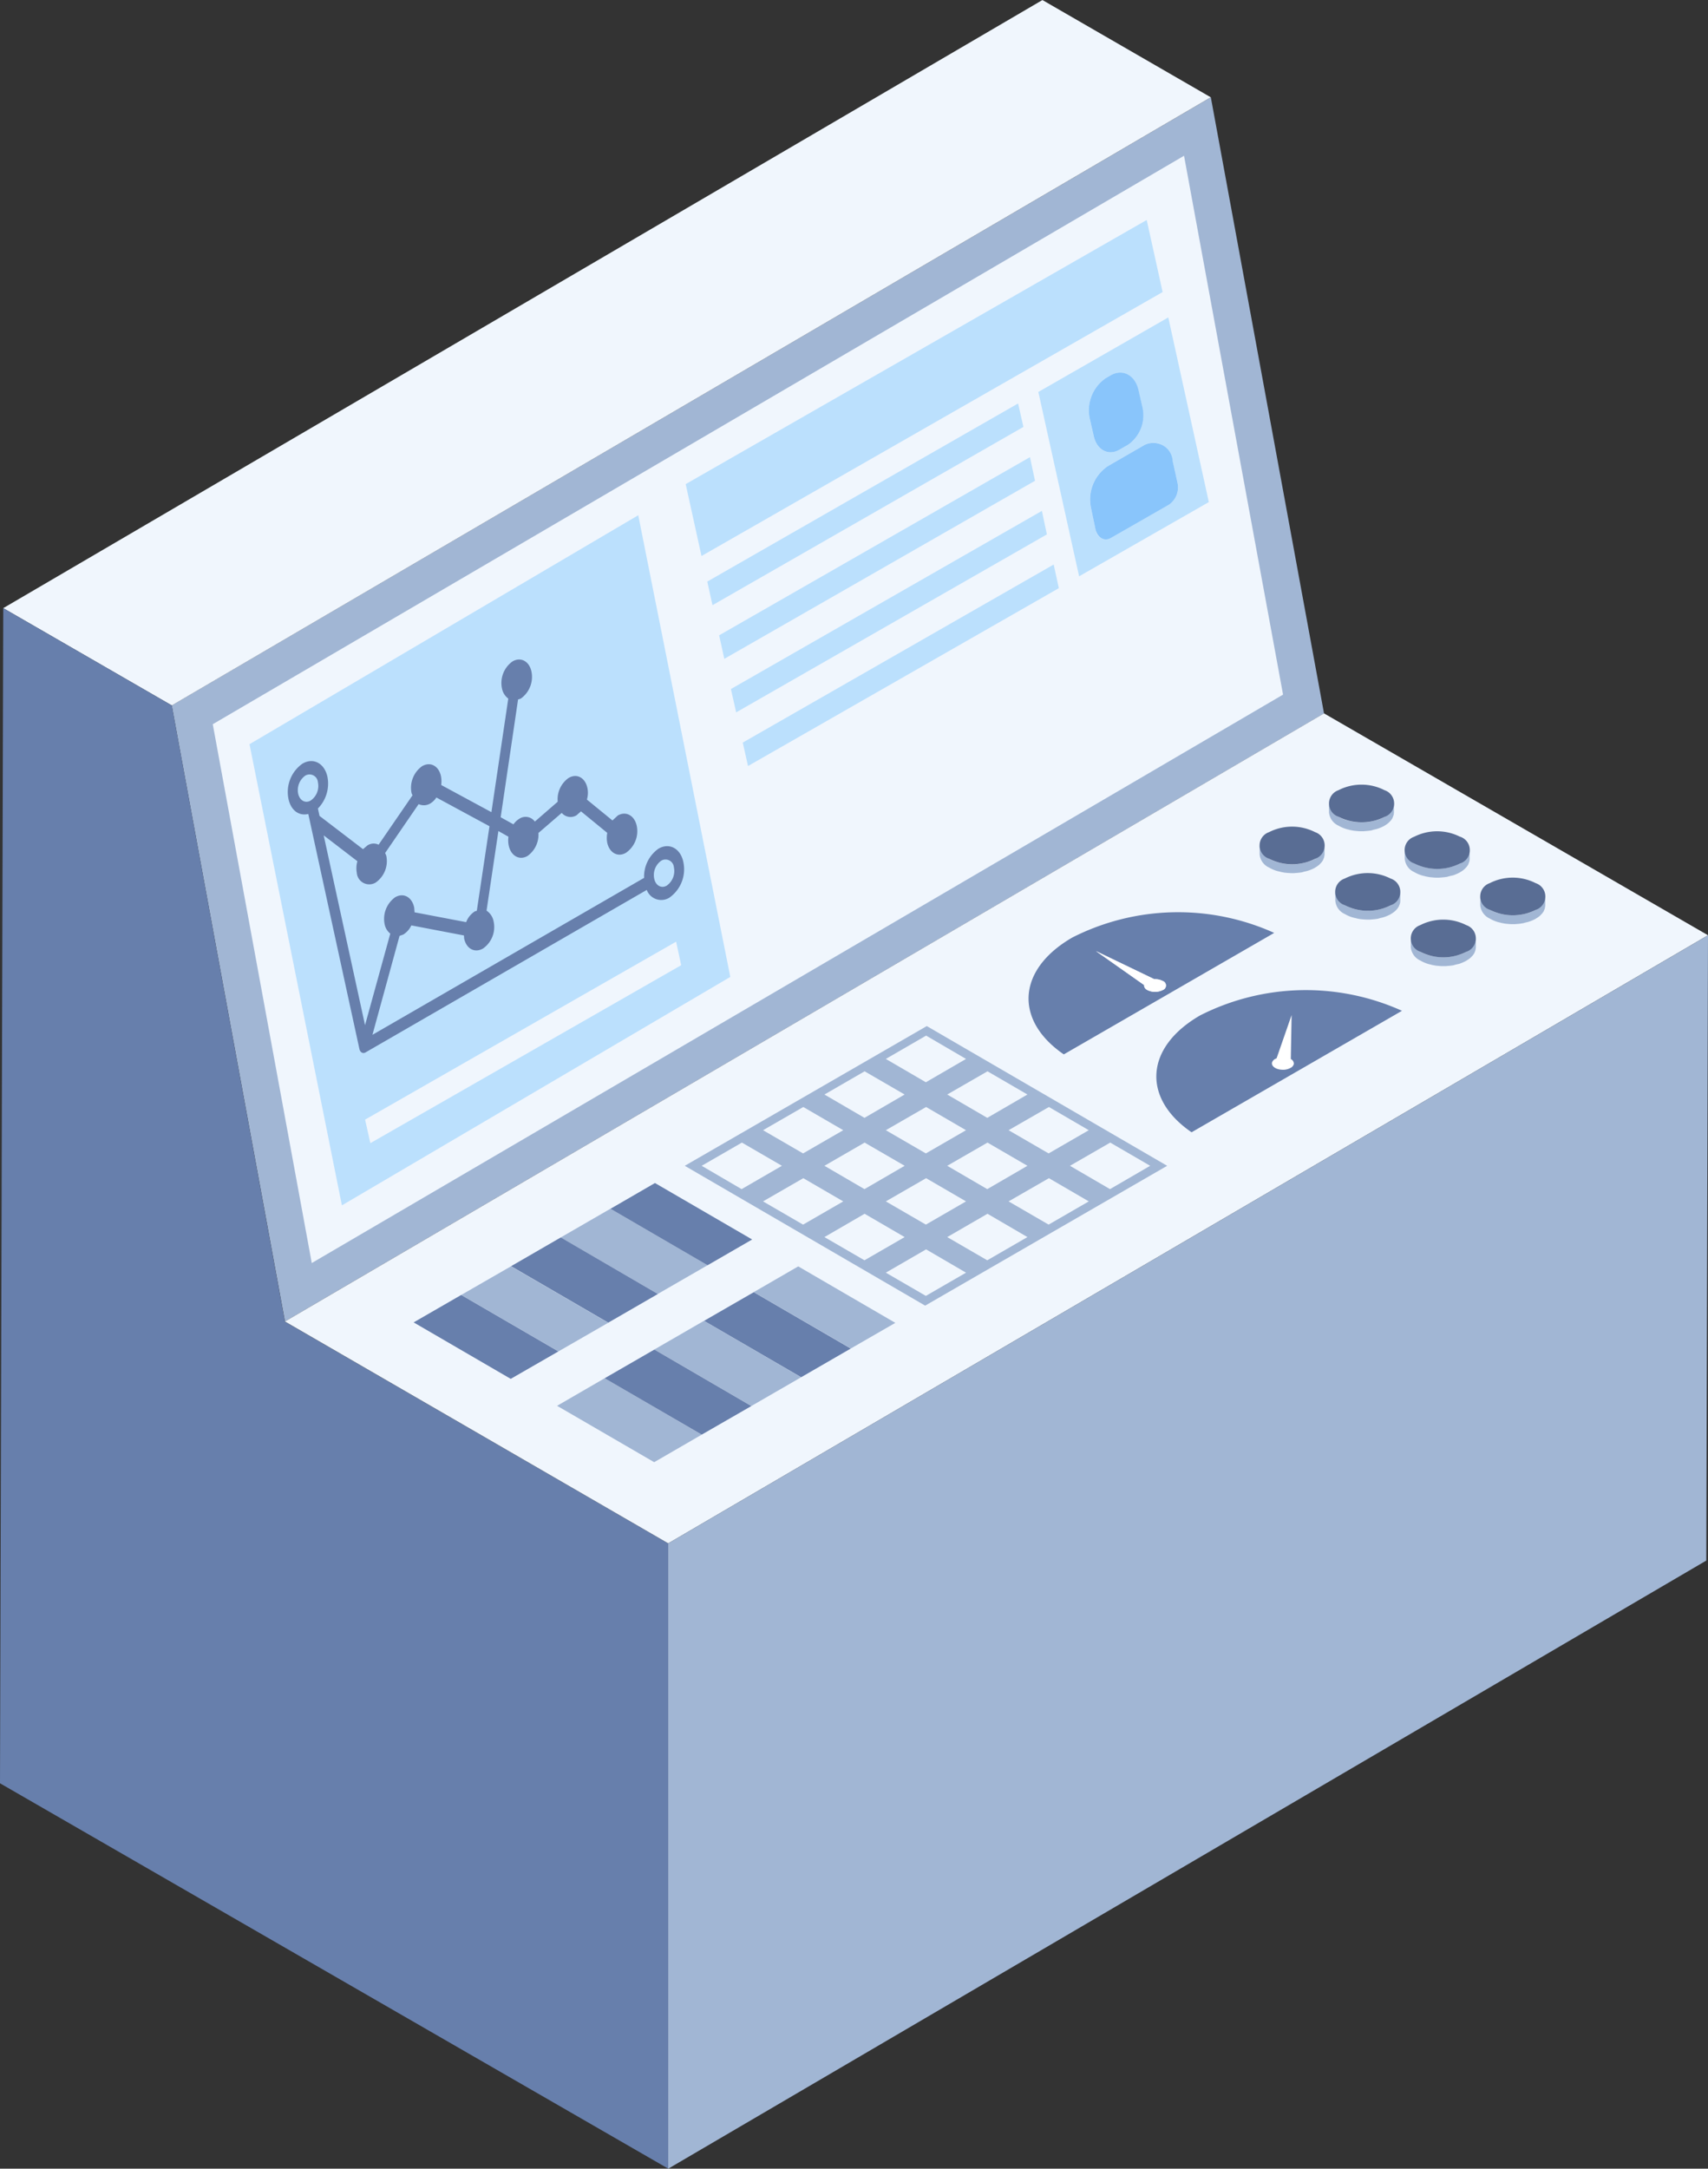 <svg xmlns="http://www.w3.org/2000/svg" width="85.037" height="107.912" viewBox="0 0 85.037 107.912"><rect x="0" y="0" width="85.037" height="107.912" fill="#333333" stroke="none"/><defs><clipPath id="clip-path"><rect id="長方形_11755" data-name="長方形 11755" class="cls-1" width="85.034" height="107.911"/></clipPath><clipPath id="clip-path-2"><path id="パス_12208" data-name="パス 12208" class="cls-1" d="M6.765 15.4l3.083 14.155L32.816 16.3 29.733 2.147z" transform="translate(-6.765 -2.147)"/></clipPath><style>.cls-1{fill:none}.cls-2{fill:#a1b6d4}.cls-3{fill:#f0f6fd}.cls-4{fill:#677fac}.cls-5{clip-path:url(#clip-path)}.cls-6{fill:#fff}.cls-7{fill:#596d94}.cls-9{fill:#bbe0fd}.cls-10{fill:#89c5fb}</style></defs><g id="about-murata-system-ico07" transform="translate(-1158 -2079.802)"><g id="グループ_19778" data-name="グループ 19778" transform="translate(1158 2079.803)"><path id="パス_12156" data-name="パス 12156" class="cls-2" d="M1.695 31.218L53.428.959l5.636 30.662L7.331 61.875z" transform="translate(6.856 3.881)"/><path id="パス_12157" data-name="パス 12157" class="cls-3" d="M2.1 29.822L50.457 1.536l4.93 26.813L7.029 56.634z" transform="translate(8.493 6.214)"/><path id="パス_12158" data-name="パス 12158" class="cls-3" d="M51.77 0L.032 30.259 8.423 35.1 60.151 4.839z" transform="translate(.13 .001)"/><path id="パス_12159" data-name="パス 12159" class="cls-4" d="M.086 33.359l-.005 2.109L0 64.475l33.266 19.174V52.537L14.183 41.5 8.552 10.84.162 6z" transform="translate(0 24.26)"/><path id="パス_12160" data-name="パス 12160" class="cls-3" d="M2.812 37.294l19.083 11.04 51.767-30.259-19.117-11.04z" transform="translate(11.375 28.462)"/><path id="パス_12161" data-name="パス 12161" class="cls-2" d="M6.593 39.482V70.6l51.683-30.261.086-31.116z" transform="translate(26.675 37.314)"/><path id="パス_12162" data-name="パス 12162" class="cls-2" d="M5.533 13.348l4.834 2.81 2.477-1.428-4.838-2.81z" transform="translate(22.385 48.226)"/><path id="パス_12163" data-name="パス 12163" class="cls-4" d="M6.024 12.948l4.834 2.81 2.22-1.282-4.839-2.81z" transform="translate(24.37 47.2)"/><path id="パス_12164" data-name="パス 12164" class="cls-4" d="M4.082 14.137l4.834 2.81 2.376-1.367-4.839-2.81z" transform="translate(16.512 51.664)"/><path id="パス_12165" data-name="パス 12165" class="cls-4" d="M5.043 13.632l4.839 2.81 2.472-1.428L7.52 12.2z" transform="translate(20.401 49.373)"/><path id="パス_12166" data-name="パス 12166" class="cls-2" d="M4.551 13.915l4.839 2.81 2.477-1.425-4.839-2.81z" transform="translate(18.413 50.52)"/><path id="パス_12167" data-name="パス 12167" class="cls-4" d="M6.947 14.171l4.834 2.805 2.472-1.428-4.828-2.805z" transform="translate(28.105 51.554)"/><path id="パス_12168" data-name="パス 12168" class="cls-2" d="M5.5 14.964l4.834 2.805L12.7 16.4l-4.832-2.808z" transform="translate(22.236 54.988)"/><path id="パス_12169" data-name="パス 12169" class="cls-2" d="M6.457 14.453l4.834 2.81 2.472-1.428-4.834-2.81z" transform="translate(26.121 52.697)"/><path id="パス_12170" data-name="パス 12170" class="cls-2" d="M7.438 13.77l4.834 2.805 2.214-1.275-4.834-2.81z" transform="translate(30.09 50.524)"/><path id="パス_12171" data-name="パス 12171" class="cls-4" d="M5.966 14.737l4.834 2.805 2.472-1.423-4.829-2.81z" transform="translate(24.137 53.844)"/><path id="パス_12172" data-name="パス 12172" class="cls-2" d="M6.757 17.072l12.049-6.953 11.968 6.953-12.049 6.958z" transform="translate(27.336 40.937)"/><path id="パス_12173" data-name="パス 12173" class="cls-3" d="M6.924 12.423l1.988 1.161 2.008-1.161-1.993-1.155z" transform="translate(28.011 45.586)"/><path id="パス_12174" data-name="パス 12174" class="cls-3" d="M7.529 12.072l1.993 1.155 2-1.155-1.989-1.155z" transform="translate(30.461 44.166)"/><path id="パス_12175" data-name="パス 12175" class="cls-3" d="M8.135 11.72l1.993 1.161 2-1.161-1.993-1.155z" transform="translate(32.912 42.742)"/><path id="パス_12176" data-name="パス 12176" class="cls-3" d="M8.741 11.373l1.993 1.161 2-1.161-1.988-1.16z" transform="translate(35.362 41.318)"/><path id="パス_12177" data-name="パス 12177" class="cls-3" d="M7.529 12.774l1.993 1.156 2-1.155-1.989-1.156z" transform="translate(30.461 47.006)"/><path id="パス_12178" data-name="パス 12178" class="cls-3" d="M8.135 12.423l1.993 1.161 2-1.161-1.993-1.155z" transform="translate(32.912 45.586)"/><path id="パス_12179" data-name="パス 12179" class="cls-3" d="M8.741 12.072l1.993 1.155 2-1.155-1.988-1.155z" transform="translate(35.362 44.166)"/><path id="パス_12180" data-name="パス 12180" class="cls-3" d="M9.347 11.72l1.993 1.161 2-1.161-1.988-1.155z" transform="translate(37.813 42.742)"/><path id="パス_12181" data-name="パス 12181" class="cls-3" d="M8.135 13.13l1.993 1.155 2-1.155-1.993-1.16z" transform="translate(32.912 48.426)"/><path id="パス_12182" data-name="パス 12182" class="cls-3" d="M8.741 12.774l1.993 1.155 2-1.155-1.988-1.155z" transform="translate(35.362 47.006)"/><path id="パス_12183" data-name="パス 12183" class="cls-3" d="M9.347 12.423l1.993 1.161 2-1.161-1.988-1.155z" transform="translate(37.813 45.586)"/><path id="パス_12184" data-name="パス 12184" class="cls-3" d="M9.952 12.072l1.993 1.155 2-1.155-1.985-1.155z" transform="translate(40.263 44.166)"/><path id="パス_12185" data-name="パス 12185" class="cls-3" d="M8.741 13.481l1.993 1.155 2-1.155-1.988-1.16z" transform="translate(35.362 49.846)"/><path id="パス_12186" data-name="パス 12186" class="cls-3" d="M9.347 13.13l1.993 1.155 2-1.155-1.988-1.16z" transform="translate(37.813 48.426)"/><path id="パス_12187" data-name="パス 12187" class="cls-3" d="M9.952 12.774l1.993 1.155 2-1.155-1.985-1.155z" transform="translate(40.263 47.006)"/><path id="パス_12188" data-name="パス 12188" class="cls-3" d="M10.558 12.423l1.993 1.161 2-1.161-1.988-1.155z" transform="translate(42.713 45.586)"/><g id="グループ_19773" data-name="グループ 19773"><g id="グループ_19772" data-name="グループ 19772" class="cls-5"><path id="パス_12189" data-name="パス 12189" class="cls-4" d="M16.41 12.325a.832.832 0 01.424.091.239.239 0 010 .449.866.866 0 01-.772 0 .243.243 0 01-.156-.247l-2.4-1.69zm-4.077-2.074c-2.765 1.594-2.9 4.127-.429 5.818l10.475-6.045a11.641 11.641 0 00-10.046.227" transform="translate(41.06 36.396)"/><path id="パス_12190" data-name="パス 12190" class="cls-4" d="M13.594 11.02c-2.765 1.594-2.9 4.127-.429 5.818l10.475-6.045a11.641 11.641 0 00-10.046.227" transform="translate(46.161 39.503)"/><path id="パス_12191" data-name="パス 12191" class="cls-6" d="M14.144 10.868a.832.832 0 00-.424-.091l-2.906-1.4 2.4 1.69c-.015.086.04.177.156.247a.866.866 0 00.772 0 .239.239 0 000-.449" transform="translate(43.75 37.949)"/><path id="パス_12192" data-name="パス 12192" class="cls-6" d="M13.491 12.2l.04-2.19-.747 2.149-.071.035a.31.31 0 00-.161.192c-.025.172.192.328.484.343a.764.764 0 00.444-.091.294.294 0 00.161-.192.256.256 0 00-.151-.247" transform="translate(50.775 40.498)"/><path id="パス_12193" data-name="パス 12193" class="cls-2" d="M16.233 8.276l-.01.015a1.141 1.141 0 01-.343.3 2.137 2.137 0 01-.494.187L15.3 8.8a2.531 2.531 0 01-.555.066h-.02a2.554 2.554 0 01-.59-.071l-.02-.005a1.957 1.957 0 01-.53-.2.8.8 0 01-.474-.666v.439a.793.793 0 00.474.666 1.724 1.724 0 00.237.116 1.8 1.8 0 00.2.066l.091.02.025.01.05.01.161.03.156.015c.056.005.106.01.161.01h.167l.177-.015c.071-.005.136-.015.207-.025l.083-.026.076-.02a1.157 1.157 0 00.141-.035 1.862 1.862 0 00.353-.151l.02-.015a1.094 1.094 0 00.207-.151l.1-.106.02-.03.01-.015.035-.05.04-.1.03-.091.01-.091v-.452a.609.609 0 01-.116.343" transform="translate(53.058 32.055)"/><path id="パス_12194" data-name="パス 12194" class="cls-7" d="M15.871 8.012a.7.7 0 01.01 1.327 2.544 2.544 0 01-2.291 0 .7.7 0 01-.005-1.327 2.517 2.517 0 012.286 0" transform="translate(53.058 31.305)"/><path id="パス_12195" data-name="パス 12195" class="cls-2" d="M16.979 8.734l-.01.015a1.141 1.141 0 01-.343.3 2.136 2.136 0 01-.494.187l-.081.02a2.531 2.531 0 01-.555.066h-.02a2.822 2.822 0 01-.59-.066l-.02-.01a1.957 1.957 0 01-.53-.2.8.8 0 01-.474-.666v.44a.793.793 0 00.474.666 1.724 1.724 0 00.237.116 1.8 1.8 0 00.2.066l.091.02.025.01.05.01.161.03.156.015c.056.005.106.01.161.01h.161l.182-.015c.071-.005.136-.015.207-.025l.086-.025.076-.02.141-.03a2.262 2.262 0 00.353-.156l.02-.015a1.094 1.094 0 00.207-.151l.1-.106.02-.03.01-.015.035-.05.04-.1.03-.091.01-.091v-.452a.609.609 0 01-.116.343" transform="translate(56.077 33.908)"/><path id="パス_12196" data-name="パス 12196" class="cls-7" d="M16.617 8.469a.7.7 0 01.005 1.331 2.533 2.533 0 01-2.286 0 .7.7 0 01-.005-1.327 2.533 2.533 0 012.286 0" transform="translate(56.076 33.163)"/><path id="パス_12197" data-name="パス 12197" class="cls-2" d="M17.729 9.192l-.01.015a1.067 1.067 0 01-.343.3 1.9 1.9 0 01-.5.192l-.076.02a2.53 2.53 0 01-.555.066h-.025a2.814 2.814 0 01-.585-.071l-.025-.005a1.988 1.988 0 01-.525-.2.8.8 0 01-.474-.666l-.005.439a.81.81 0 00.479.666 1.722 1.722 0 00.237.116 1.8 1.8 0 00.2.066l.091.02.025.01.05.01.161.03.156.015c.056.005.106.01.161.01h.161l.182-.015a1.461 1.461 0 00.207-.03.265.265 0 00.086-.02l.076-.02a1.445 1.445 0 00.141-.035 1.861 1.861 0 00.353-.151l.02-.015a1.1 1.1 0 00.207-.151l.1-.106.02-.03.01-.015.035-.05.04-.1a.306.306 0 00.025-.091l.015-.091v-.456a.609.609 0 01-.116.343" transform="translate(59.091 35.76)"/><path id="パス_12198" data-name="パス 12198" class="cls-7" d="M17.363 8.929a.7.7 0 01.01 1.327 2.544 2.544 0 01-2.291 0 .7.7 0 01-.005-1.327 2.517 2.517 0 012.286 0" transform="translate(59.094 35.015)"/><path id="パス_12199" data-name="パス 12199" class="cls-2" d="M15.548 8.69l-.01.015a1.141 1.141 0 01-.343.3 2.092 2.092 0 01-.5.187l-.076.02a2.53 2.53 0 01-.555.066h-.024a2.511 2.511 0 01-.585-.071l-.02-.005A1.957 1.957 0 0112.9 9a.8.8 0 01-.474-.666v.439a.793.793 0 00.474.666 1.724 1.724 0 00.237.116 1.8 1.8 0 00.2.066l.091.02.025.005.05.015.161.03.156.015.161.01h.161l.182-.015c.071-.005.136-.015.207-.025l.086-.025.076-.02a1.156 1.156 0 00.141-.035 1.861 1.861 0 00.353-.151l.02-.015a1.094 1.094 0 00.207-.151l.1-.106.02-.03.01-.015.035-.05.04-.1a.306.306 0 00.025-.091l.015-.091v-.449a.609.609 0 01-.116.343" transform="translate(50.287 33.73)"/><path id="パス_12200" data-name="パス 12200" class="cls-7" d="M15.186 8.424a.7.7 0 01.005 1.327 2.533 2.533 0 01-2.286 0 .7.7 0 01-.005-1.327 2.533 2.533 0 012.286 0" transform="translate(50.286 32.981)"/><path id="パス_12201" data-name="パス 12201" class="cls-2" d="M16.294 9.148l-.01.015a1.141 1.141 0 01-.343.3 2.136 2.136 0 01-.494.187l-.081.02a2.53 2.53 0 01-.555.066h-.02a2.86 2.86 0 01-.59-.066l-.02-.01a1.957 1.957 0 01-.53-.2.8.8 0 01-.474-.666v.439a.793.793 0 00.474.666 1.723 1.723 0 00.237.116 1.8 1.8 0 00.2.066l.091.02.025.005.05.015.161.03.156.015.161.01h.168l.177-.015c.071-.005.136-.015.207-.025l.086-.025.076-.02a1.155 1.155 0 00.141-.035 1.862 1.862 0 00.353-.151l.02-.015a1.1 1.1 0 00.207-.151.977.977 0 00.1-.106l.02-.03.01-.015.035-.05.04-.1.03-.091.01-.091v-.451a.609.609 0 01-.116.343" transform="translate(53.305 35.582)"/><path id="パス_12202" data-name="パス 12202" class="cls-7" d="M15.932 8.882a.7.7 0 01.01 1.327 2.513 2.513 0 01-2.291 0 .7.7 0 01-.005-1.327 2.533 2.533 0 012.286 0" transform="translate(53.304 34.834)"/><path id="パス_12203" data-name="パス 12203" class="cls-2" d="M17.044 9.606l-.01.015a1.067 1.067 0 01-.343.3 1.9 1.9 0 01-.5.192l-.076.02a2.53 2.53 0 01-.555.066h-.025a2.814 2.814 0 01-.585-.071l-.025-.005a1.988 1.988 0 01-.525-.2.8.8 0 01-.474-.666l-.005.439a.81.81 0 00.479.666 1.724 1.724 0 00.237.116 1.8 1.8 0 00.2.066l.091.02.025.01.05.01.161.03.156.015c.056.005.106.01.161.01h.167l.177-.015c.071-.005.136-.015.207-.025l.086-.025.076-.02.141-.03a2.262 2.262 0 00.353-.156l.02-.015a1.094 1.094 0 00.207-.151l.1-.106.02-.03.01-.015.035-.05.04-.1a.306.306 0 00.025-.091l.015-.091v-.456a.609.609 0 01-.116.343" transform="translate(56.319 37.435)"/><path id="パス_12204" data-name="パス 12204" class="cls-7" d="M16.678 9.341a.7.7 0 01.005 1.327 2.5 2.5 0 01-2.286 0 .7.7 0 01-.005-1.327 2.533 2.533 0 012.286 0" transform="translate(56.322 36.691)"/></g></g><g id="グループ_19775" data-name="グループ 19775" transform="translate(34.134 10.833)"><g id="グループ_19774" data-name="グループ 19774" clip-path="url(#clip-path-2)"><path id="パス_12205" data-name="パス 12205" class="cls-9" d="M9.607 28.174l.262 1.166 15.475-8.85-.257-1.176zm-.59-2.664l.262 1.16 15.47-8.855-.249-1.17L9.016 25.51m-.585-2.674l.257 1.171 15.47-8.86-.252-1.176-15.475 8.865m22.382-6.494l-2.866 1.645a.51.51 0 01-.767-.4l-.242-1.095a2 2 0 01.812-2.054l.015-.01 1.8-1.039c.631-.353 1.271-.005 1.443.777l.247 1.075a1.058 1.058 0 01-.444 1.1M28.356 13.6c-.555.323-1.125.015-1.277-.686l-.2-.873a1.94 1.94 0 01.8-2l.227-.131c.616-.353 1.236-.02 1.4.742l.2.873a1.772 1.772 0 01-.727 1.837l-.424.242m-4.031-2.876l2.029 9.172 6.458-3.693-2.018-9.189-6.469 3.709M7.841 20.162l.259 1.175 15.48-8.87-.264-1.167-15.475 8.862m-1.075-4.849l.787 3.577L30.511 5.756l-.792-3.587L6.766 15.313" transform="translate(-6.761 -2.057)"/><path id="パス_12206" data-name="パス 12206" class="cls-10" d="M11.814 3.816l-.227.131a1.94 1.94 0 00-.8 2l.2.873c.151.7.727 1.009 1.282.686l.424-.242a1.781 1.781 0 00.727-1.837l-.2-.873c-.167-.762-.792-1.095-1.4-.742" transform="translate(9.332 4.036)"/><path id="パス_12207" data-name="パス 12207" class="cls-10" d="M11.609 5.551A2 2 0 0010.8 7.6l.234 1.1c.1.4.444.59.767.4l2.871-1.645a1.054 1.054 0 00.439-1.1l-.242-1.08a.964.964 0 00-1.444-.775l-1.8 1.039-.015.01" transform="translate(9.381 6.832)"/></g></g><path id="パス_12209" data-name="パス 12209" class="cls-9" d="M2.462 16.474l4.6 22.948L26.4 28.054 21.817 5.081z" transform="translate(9.96 20.556)"/><g id="グループ_19777" data-name="グループ 19777"><g id="グループ_19776" data-name="グループ 19776" class="cls-5"><path id="パス_12210" data-name="パス 12210" class="cls-4" d="M21.7 17.757c-.262.151-.55 0-.621-.348a.874.874 0 01.348-.893.417.417 0 01.631.328.887.887 0 01-.358.913M6.681 24.7l-2.058-9.445L6.3 16.541a1.277 1.277 0 00-.03.57.622.622 0 00.938.494 1.3 1.3 0 00.53-1.342l-.056-.131L9.35 13.7a.616.616 0 00.575-.03.915.915 0 00.308-.3l2.644 1.43-.631 4.208-.091.025a1.093 1.093 0 00-.439.54l-2.568-.489-.02-.242c-.111-.52-.53-.747-.944-.51a1.326 1.326 0 00-.524 1.358.788.788 0 00.278.454L6.681 24.7M3.972 13.524c-.262.151-.545 0-.621-.348a.886.886 0 01.353-.893.418.418 0 01.631.328.881.881 0 01-.363.913m-.4-1.842a1.725 1.725 0 00-.7 1.771c.126.57.53.848.984.737L6.4 25.881c.04.177.177.247.3.177l14.007-8.088a.771.771 0 001.12.389 1.725 1.725 0 00.7-1.786c-.141-.671-.7-.969-1.236-.656a1.7 1.7 0 00-.716 1.453L7.05 25.179l1.35-4.924.187-.066a1.077 1.077 0 00.4-.454l2.619.5.01.156c.111.51.53.732.938.494a1.3 1.3 0 00.53-1.342.827.827 0 00-.353-.543l.59-3.961.5.283a1.314 1.314 0 00.015.444c.111.51.53.747.933.515a1.3 1.3 0 00.545-1.145l1.16-1a.573.573 0 00.742.116l.217-.192 1.307 1.07a1.357 1.357 0 000 .494c.111.5.525.732.928.5a1.306 1.306 0 00.54-1.347c-.111-.51-.535-.747-.944-.51l-.264.246-1.272-1.039a1.174 1.174 0 00.025-.575c-.111-.52-.53-.742-.938-.5a1.294 1.294 0 00-.54 1.181l-1.14.989a.565.565 0 00-.772-.141 1.014 1.014 0 00-.293.278l-.636-.353.866-5.86.136-.045a1.322 1.322 0 00.53-1.348c-.111-.52-.54-.737-.944-.5a1.318 1.318 0 00-.522 1.349.827.827 0 00.313.5l-.84 5.651-2.5-1.352a1.385 1.385 0 00-.01-.434c-.111-.52-.53-.742-.944-.5A1.318 1.318 0 009 13.161l.045.1-1.688 2.458a.565.565 0 00-.555.035l-.222.187-2.139-1.635-.025-.015-.081-.373a1.766 1.766 0 00.474-1.579c-.146-.671-.7-.969-1.236-.656" transform="translate(11.493 26.312)"/></g></g><path id="パス_12211" data-name="パス 12211" class="cls-3" d="M3.6 18.141l.262 1.171 15.475-8.855-.252-1.171z" transform="translate(14.577 37.57)"/></g></g></svg>